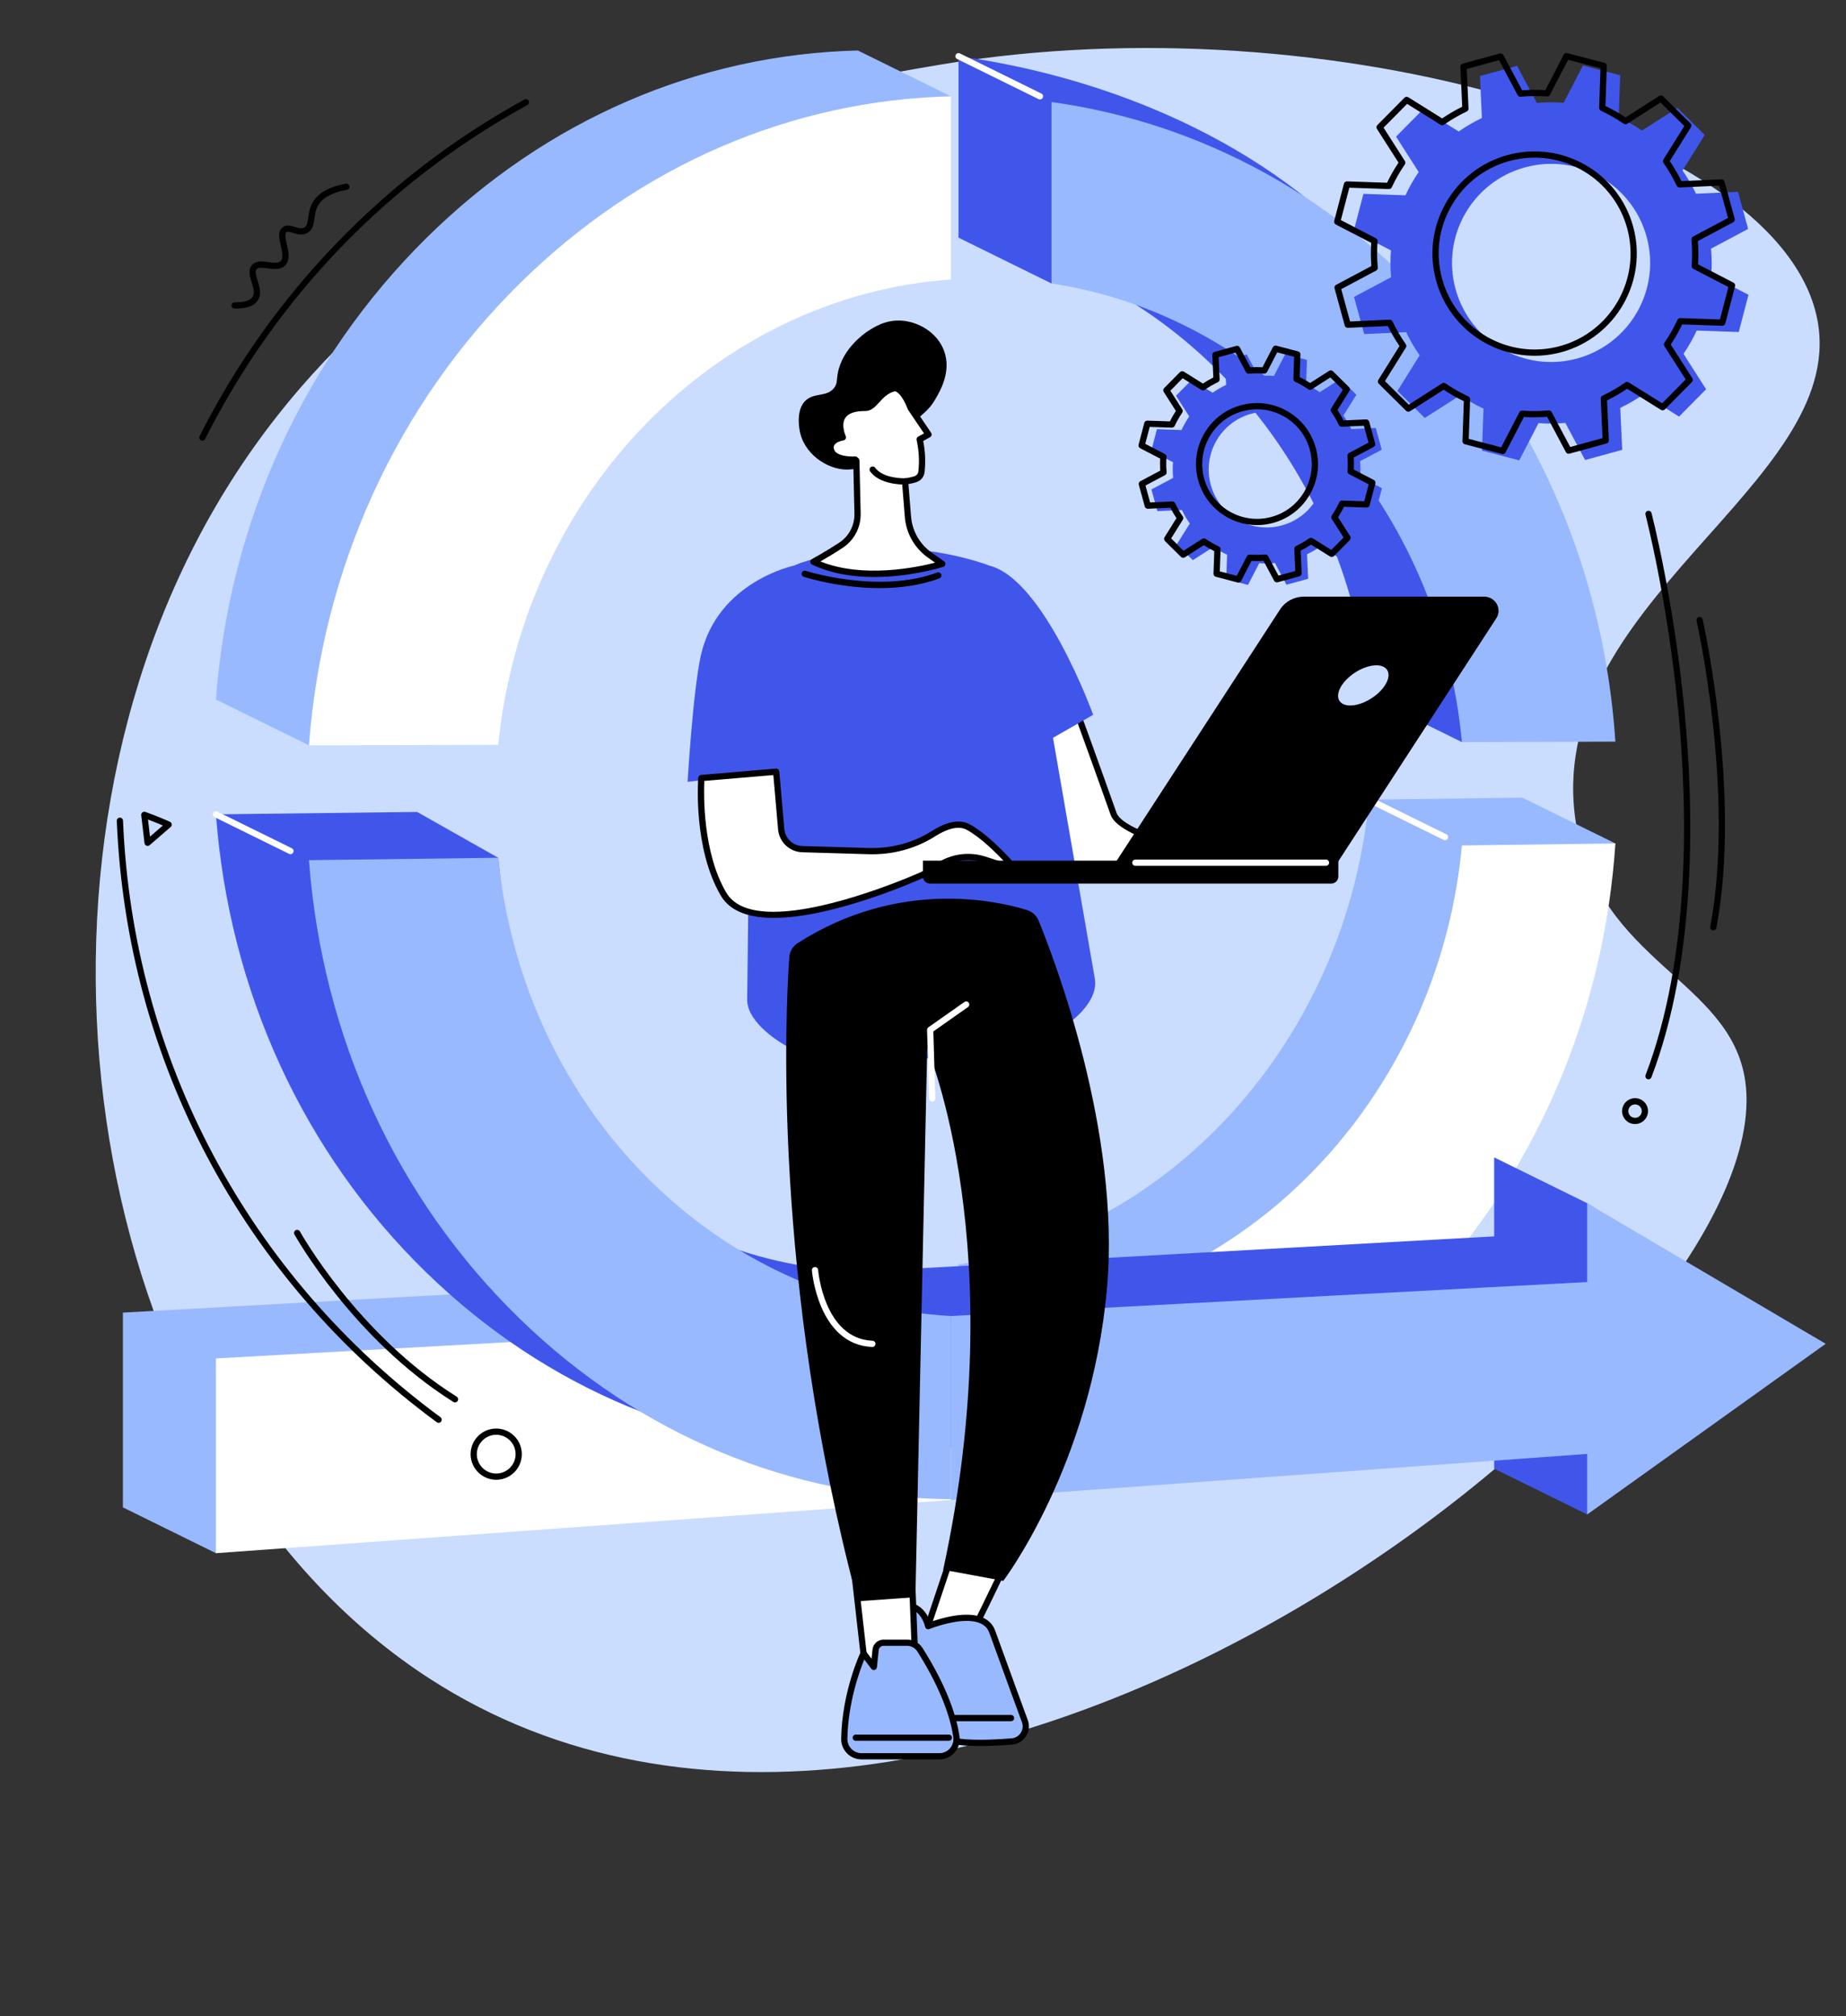 <?xml version="1.0" encoding="UTF-8" standalone="no"?><svg xmlns="http://www.w3.org/2000/svg" xmlns:xlink="http://www.w3.org/1999/xlink" fill="#000000" height="2134" preserveAspectRatio="xMidYMid meet" version="1" viewBox="236.0 284.4 1954.0 2134.0" width="1954" zoomAndPan="magnify"><rect x="236.0" y="284.4" width="1954.0" height="2134.0" fill="#333333" stroke="none"/><g><g id="change1_1"><path d="M 1904.188 1155.848 C 1866.875 923.543 2189.996 798.109 2160.148 625.309 C 2125.703 425.906 1642.098 284.422 1233.074 352.52 C 1110.352 372.965 648.258 449.898 438.449 868.113 C 235.969 1271.727 346.363 1837.906 690.215 2060.758 C 1242.062 2418.418 2124.207 1716.129 2083.363 1428.766 C 2068.07 1321.168 1927.785 1302.777 1904.188 1155.848" fill="#caddff"/></g><g id="change2_1"><path d="M 1204.039 1819.16 L 464.547 1928.309 L 366.07 1879.809 L 366.07 1673.691 L 1204.039 1627.09 L 1204.039 1819.16" fill="#99b9ff"/></g><g id="change2_2"><path d="M 1684.957 1130.734 C 1662.082 1377.762 1483.285 1583.938 1250.574 1622.879 L 1250.574 1814.949 C 1411.262 1790.219 1556.668 1707.129 1666.164 1578.801 C 1768.07 1459.391 1945.91 1177.152 1945.91 1177.152 L 1847.434 1128.648 L 1684.957 1130.734" fill="#99b9ff"/></g><g id="change3_1"><path d="M 1302.52 1867.66 L 464.547 1928.309 L 464.547 1722.191 L 1302.52 1675.59 L 1302.52 1867.66" fill="#ffffff"/></g><g id="change3_2"><path d="M 1783.434 1179.215 C 1760.559 1426.262 1581.762 1632.43 1349.066 1671.379 L 1349.066 1863.449 C 1509.738 1838.719 1655.145 1755.629 1764.652 1627.289 C 1872.027 1501.469 1934.809 1343.891 1945.91 1177.152 L 1783.434 1179.215" fill="#ffffff"/></g><g id="change2_3"><path d="M 664.863 1024.211 C 692.074 755.613 896.859 549.266 1144.07 531.719 L 1242.547 386.352 L 1144.07 337.855 C 975.605 341.914 814.461 410.586 687.219 536.414 C 557.211 664.977 478.633 837.23 464.547 1024.766 L 563.023 1073.277 L 664.863 1024.211" fill="#99b9ff"/></g><g id="change4_1"><path d="M 1690.617 563.16 C 1581.121 436.531 1411.262 366.109 1250.582 343.887 L 1250.582 535.949 L 1349.066 584.457 L 1379.41 574.707 C 1546.898 652.012 1666.531 822.621 1684.973 1021.34 L 1783.438 1069.848 L 1847.434 1020.891 C 1836.336 854.316 1798 687.301 1690.617 563.16" fill="#4056eb"/></g><g id="change4_2"><path d="M 1144.07 1630.43 C 896.859 1616.73 790.551 1460.43 763.34 1192.262 L 677.535 1143.762 L 464.547 1146.32 C 478.633 1333.648 557.211 1504.68 687.219 1631.211 C 814.465 1755.059 975.605 1821.211 1144.07 1822.648 L 1144.07 1630.43" fill="#4056eb"/></g><g id="change4_3"><path d="M 1882.469 1770.051 L 1144.07 1823.5 L 1144.07 1630.43 L 1882.469 1589.371 L 1882.469 1770.051" fill="#4056eb"/></g><g id="change4_4"><path d="M 1817.578 1838.848 L 1817.578 1509.398 L 1916.066 1557.898 L 2070.035 1658.199 L 1916.066 1887.348 L 1817.578 1838.848" fill="#4056eb"/></g><g id="change3_3"><path d="M 763.34 1072.715 C 790.551 804.109 995.336 597.762 1242.551 580.207 L 1242.551 386.348 C 1074.082 390.406 912.941 459.078 785.695 584.898 C 655.688 713.469 577.109 885.715 563.027 1073.27 L 763.34 1072.715" fill="#ffffff"/></g><g id="change2_4"><path d="M 1349.062 584.457 C 1581.754 619.781 1760.562 823.172 1783.422 1069.852 L 1945.902 1069.387 C 1934.809 902.824 1872.02 746.215 1764.648 622.07 C 1655.145 495.445 1509.73 414.621 1349.062 392.395 L 1349.062 584.457" fill="#99b9ff"/></g><g id="change2_5"><path d="M 1242.551 1677.289 C 995.336 1663.59 790.551 1460.43 763.34 1192.262 L 563.023 1194.82 C 577.109 1382.148 655.688 1553.172 785.695 1679.711 C 912.941 1803.559 1074.078 1869.711 1242.551 1871.148 L 1242.551 1677.289" fill="#99b9ff"/></g><g id="change2_6"><path d="M 1980.938 1818.551 L 1242.547 1872 L 1242.547 1677.289 L 1980.938 1637.871 L 1980.938 1818.551" fill="#99b9ff"/></g><g id="change2_7"><path d="M 1916.051 1887.352 L 1916.051 1557.902 L 2168.504 1706.703 L 1916.051 1887.352" fill="#99b9ff"/></g><g id="change3_4"><path d="M 1336.785 389.652 C 1336.305 389.652 1335.805 389.535 1335.34 389.309 L 1249.121 346.855 C 1247.488 346.047 1246.82 344.07 1247.621 342.441 C 1248.43 340.797 1250.41 340.137 1252.039 340.93 L 1338.254 383.398 C 1339.883 384.195 1340.559 386.184 1339.766 387.812 C 1339.184 388.977 1338.016 389.652 1336.785 389.652" fill="#ffffff"/></g><g id="change3_5"><path d="M 543.445 1188.48 C 542.957 1188.48 542.461 1188.371 541.992 1188.141 L 463.094 1149.281 C 461.457 1148.469 460.785 1146.5 461.59 1144.859 C 462.395 1143.23 464.375 1142.559 466.004 1143.359 L 544.906 1182.219 C 546.539 1183.02 547.211 1185 546.406 1186.629 C 545.832 1187.801 544.664 1188.48 543.445 1188.48" fill="#ffffff"/></g><g id="change3_6"><path d="M 1765.609 1173.734 C 1765.109 1173.734 1764.609 1173.629 1764.145 1173.398 L 1683.5 1133.68 C 1681.863 1132.879 1681.191 1130.891 1682.004 1129.262 C 1682.809 1127.625 1684.781 1126.949 1686.41 1127.766 L 1767.055 1167.473 C 1768.691 1168.285 1769.363 1170.262 1768.562 1171.902 C 1767.988 1173.051 1766.812 1173.734 1765.609 1173.734" fill="#ffffff"/></g><g id="change3_7"><path d="M 1610.891 1211.809 C 1610.91 1208.512 1426.59 1179.398 1414.699 1145.711 C 1396.949 1095.449 1374.828 1035.031 1374.828 1035.031 L 1328.809 1064.09 L 1358.441 1208.699 L 1610.891 1211.809" fill="#ffffff"/></g><g id="change5_1"><path d="M 1361.141 1205.43 L 1581.699 1208.148 C 1498.262 1190.371 1419.988 1170.629 1411.59 1146.809 C 1396.602 1104.371 1378.289 1054.09 1373.141 1040 L 1332.5 1065.66 Z M 1610.891 1215.109 C 1610.871 1215.109 1610.859 1215.109 1610.852 1215.109 L 1358.398 1212 C 1356.852 1211.98 1355.52 1210.879 1355.211 1209.359 L 1325.578 1064.75 C 1325.301 1063.41 1325.891 1062.031 1327.051 1061.301 L 1373.07 1032.238 C 1373.922 1031.699 1374.949 1031.578 1375.898 1031.898 C 1376.84 1032.23 1377.59 1032.961 1377.93 1033.891 C 1378.148 1034.5 1400.262 1094.91 1417.809 1144.621 C 1426.16 1168.281 1536.41 1191.762 1583.488 1201.789 C 1614.199 1208.328 1614.199 1208.328 1614.191 1211.828 C 1614.18 1212.711 1613.828 1213.551 1613.199 1214.16 C 1612.578 1214.77 1611.75 1215.109 1610.891 1215.109" fill="inherit"/></g><g id="change4_5"><path d="M 1085.191 879.645 C 1129.152 865.305 1196.113 855.02 1276.16 880.512 C 1305.348 889.809 1326.289 915.5 1329.879 945.918 L 1395.094 1321.355 C 1398.324 1348.656 1361.84 1375.188 1336.137 1384.926 C 1309.281 1395.109 1268.703 1404.727 1211.25 1404.727 C 1149.641 1404.727 1104.859 1408.309 1079.875 1397.359 C 1059.137 1388.277 1027.922 1366.305 1026.883 1343.68 L 1031.391 957.785 C 1029.766 922.605 1051.727 890.562 1085.191 879.645" fill="#4056eb"/></g><g id="change4_6"><path d="M 1393.109 1040.961 C 1393.109 1040.961 1341.059 896.789 1282.699 882.93 L 1312.371 1087.219 L 1393.109 1040.961" fill="#4056eb"/></g><g id="change4_7"><path d="M 963.816 1111.891 C 963.816 1111.891 969.52 1015.43 977.855 978.148 C 995.391 899.738 1076.84 882.93 1076.84 882.93 L 1079.262 1098.488 L 963.816 1111.891" fill="#4056eb"/></g><g id="change5_2"><path d="M 1167.02 906.879 C 1124.531 906.879 1089.012 895.578 1086.828 894.879 C 1085.102 894.32 1084.148 892.461 1084.711 890.719 C 1085.27 888.988 1087.141 888.051 1088.871 888.602 C 1089.629 888.852 1166.391 913.219 1228.02 890.379 C 1229.73 889.75 1231.629 890.621 1232.262 892.328 C 1232.891 894.039 1232.02 895.93 1230.309 896.57 C 1209.57 904.262 1187.48 906.879 1167.02 906.879" fill="inherit"/></g><g id="change3_8"><path d="M 978.395 1107.879 C 978.395 1107.879 972.777 1181.449 1001.922 1230.84 C 1036.73 1289.82 1212.309 1210.379 1212.309 1210.379 L 1232.73 1198.82 C 1246.551 1191 1263.012 1189.32 1278.121 1194.199 L 1311.102 1204.84 C 1311.102 1204.84 1283.859 1172.172 1260.691 1159.68 C 1249.828 1153.828 1235.75 1159.371 1223.852 1166.898 C 1203.391 1179.859 1179.309 1185.941 1155.102 1185.219 L 1085.262 1183.141 C 1073.531 1182.801 1063.922 1173.719 1062.898 1162.031 L 1057.59 1101.18 L 978.395 1107.879" fill="#ffffff"/></g><g id="change5_3"><path d="M 981.527 1110.922 C 980.895 1124.73 979.652 1186.609 1004.762 1229.16 C 1013.52 1244.012 1032.102 1249.461 1054.68 1249.469 C 1115.949 1249.469 1206.711 1209.27 1210.82 1207.441 L 1231.109 1195.949 C 1245.691 1187.691 1263.191 1185.91 1279.129 1191.059 L 1300.602 1197.98 C 1290.91 1187.52 1274.02 1170.609 1259.129 1162.59 C 1249.172 1157.219 1235.41 1163.48 1225.621 1169.691 C 1204.969 1182.762 1180.559 1189.309 1155.012 1188.52 L 1085.16 1186.441 C 1071.762 1186.039 1060.781 1175.672 1059.609 1162.32 L 1054.59 1104.738 Z M 1055.148 1255.898 C 1030.148 1255.898 1009.219 1249.691 999.078 1232.512 C 969.746 1182.801 974.871 1110.68 975.105 1107.629 C 975.23 1106.02 976.504 1104.73 978.117 1104.59 L 1057.309 1097.891 C 1059.141 1097.75 1060.719 1099.078 1060.871 1100.891 L 1066.18 1161.75 C 1067.059 1171.77 1075.301 1179.551 1085.352 1179.852 L 1155.199 1181.922 C 1179.441 1182.602 1202.559 1176.488 1222.09 1164.109 C 1238.5 1153.73 1252.012 1151.262 1262.262 1156.781 C 1285.719 1169.43 1312.512 1201.371 1313.641 1202.73 C 1314.578 1203.852 1314.66 1205.469 1313.84 1206.691 C 1313.012 1207.898 1311.488 1208.43 1310.09 1207.98 L 1277.109 1197.328 C 1262.922 1192.75 1247.34 1194.34 1234.359 1201.691 L 1213.941 1213.25 C 1213.852 1213.301 1213.762 1213.34 1213.672 1213.379 C 1208.449 1215.75 1118.691 1255.898 1055.148 1255.898" fill="inherit"/></g><g id="change3_9"><path d="M 1247.852 1916.961 L 1209.781 2030.539 C 1209.781 2030.539 1251.25 2027 1255.211 2027.77 C 1259.172 2028.551 1307.672 1924.191 1307.672 1924.191 L 1247.852 1916.961" fill="#ffffff"/></g><g id="change5_4"><path d="M 1255.762 2024.52 C 1255.789 2024.531 1255.809 2024.531 1255.84 2024.531 C 1255.809 2024.531 1255.789 2024.52 1255.762 2024.52 Z M 1255.84 2024.531 Z M 1250.121 1920.559 L 1214.5 2026.828 C 1226.129 2025.871 1247.352 2024.25 1254.129 2024.398 C 1259.961 2016.879 1285.93 1963.012 1302.762 1926.922 Z M 1209.781 2033.828 C 1208.781 2033.828 1207.82 2033.371 1207.191 2032.57 C 1206.5 2031.699 1206.301 2030.539 1206.66 2029.488 L 1244.719 1915.91 C 1245.219 1914.43 1246.68 1913.512 1248.238 1913.691 L 1308.07 1920.922 C 1309.121 1921.051 1310.039 1921.672 1310.551 1922.59 C 1311.07 1923.512 1311.109 1924.621 1310.66 1925.578 C 1310.539 1925.84 1298.379 1951.988 1285.891 1977.711 C 1259.551 2031.98 1257.871 2031.672 1254.578 2031.012 C 1251.73 2030.59 1226.828 2032.391 1210.059 2033.82 C 1209.969 2033.828 1209.871 2033.828 1209.781 2033.828" fill="inherit"/></g><g id="change2_8"><path d="M 1218.5 2005.57 C 1218.5 2005.57 1275.75 1982.109 1286.328 2011.559 C 1299.801 2049.02 1320.852 2106.18 1320.852 2106.18 C 1324.422 2116.129 1317.559 2126.738 1307.031 2127.59 C 1286.109 2129.27 1254.898 2130.629 1240.359 2125.531 C 1217.41 2117.48 1179.34 2044.84 1179.34 2044.84 L 1191.07 1983.039 C 1191.07 1983.039 1211.828 1980.109 1218.5 2005.57" fill="#99b9ff"/></g><g id="change5_5"><path d="M 1182.789 2044.328 C 1193.699 2064.93 1223.93 2116.27 1241.461 2122.422 C 1252.121 2126.16 1275.32 2126.828 1306.762 2124.301 C 1310.762 2123.98 1314.289 2121.859 1316.461 2118.5 C 1318.629 2115.141 1319.102 2111.059 1317.75 2107.301 C 1317.539 2106.75 1296.551 2049.719 1283.23 2012.68 C 1281.539 2007.969 1278.43 2004.672 1273.73 2002.578 C 1255.129 1994.301 1220.102 2008.48 1219.75 2008.621 C 1218.871 2008.988 1217.879 2008.949 1217.031 2008.52 C 1216.18 2008.102 1215.551 2007.328 1215.309 2006.41 C 1210.66 1988.641 1198.852 1986.352 1193.828 1986.211 Z M 1273.309 2132.41 C 1259.828 2132.41 1247.27 2131.449 1239.27 2128.641 C 1215.371 2120.262 1177.988 2049.391 1176.422 2046.371 C 1176.07 2045.711 1175.961 2044.961 1176.102 2044.23 L 1187.828 1982.422 C 1188.102 1981.039 1189.211 1979.969 1190.609 1979.781 C 1190.828 1979.738 1212.352 1977.02 1220.629 2001.23 C 1230.398 1997.68 1258.75 1988.691 1276.41 1996.551 C 1282.762 1999.371 1287.141 2004.039 1289.441 2010.441 C 1302.738 2047.461 1323.73 2104.469 1323.949 2105.039 C 1326 2110.781 1325.289 2116.98 1322.012 2122.078 C 1318.711 2127.18 1313.352 2130.391 1307.289 2130.871 C 1296.801 2131.719 1284.73 2132.41 1273.309 2132.41" fill="inherit"/></g><g id="change5_6"><path d="M 1306.191 2106.141 L 1247.391 2106.141 C 1245.57 2106.141 1244.09 2104.672 1244.09 2102.84 C 1244.09 2101.02 1245.57 2099.551 1247.391 2099.551 L 1306.191 2099.551 C 1308.012 2099.551 1309.488 2101.02 1309.488 2102.84 C 1309.488 2104.672 1308.012 2106.141 1306.191 2106.141" fill="inherit"/></g><g id="change3_10"><path d="M 1139.91 1944.871 L 1152.852 2059.109 L 1204.879 2044.84 L 1200.871 1941.898 L 1139.91 1944.871" fill="#ffffff"/></g><g id="change5_7"><path d="M 1143.578 1947.988 L 1155.691 2054.91 L 1201.48 2042.352 L 1197.711 1945.359 Z M 1152.852 2062.41 C 1152.191 2062.41 1151.551 2062.219 1151 2061.852 C 1150.199 2061.301 1149.68 2060.441 1149.57 2059.488 L 1136.641 1945.238 C 1136.531 1944.328 1136.809 1943.422 1137.398 1942.73 C 1137.988 1942.039 1138.84 1941.609 1139.75 1941.57 L 1200.711 1938.609 C 1201.578 1938.57 1202.449 1938.879 1203.102 1939.469 C 1203.75 1940.07 1204.129 1940.898 1204.172 1941.781 L 1208.172 2044.711 C 1208.23 2046.25 1207.23 2047.621 1205.75 2048.02 L 1153.719 2062.289 C 1153.43 2062.371 1153.141 2062.41 1152.852 2062.41" fill="inherit"/></g><g id="change2_9"><path d="M 1147.941 2143.281 L 1230.262 2143.281 C 1241.398 2143.281 1249.961 2133.41 1248.328 2122.391 C 1245.578 2103.801 1236.629 2072.961 1209.781 2030.539 C 1206.852 2025.91 1201.73 2023.09 1196.262 2023.09 L 1171.219 2023.09 C 1166.898 2023.09 1163.281 2026.352 1162.828 2030.641 L 1160.941 2048.711 L 1150.039 2034.309 C 1150.039 2034.309 1130.578 2075.301 1129.672 2124.699 C 1129.488 2134.91 1137.73 2143.281 1147.941 2143.281" fill="#99b9ff"/></g><g id="change5_8"><path d="M 1150.828 2040.82 C 1145.77 2053.18 1133.672 2086.609 1132.969 2124.762 C 1132.898 2128.801 1134.422 2132.609 1137.25 2135.5 C 1140.102 2138.398 1143.891 2139.988 1147.941 2139.988 L 1230.262 2139.988 C 1234.621 2139.988 1238.762 2138.102 1241.602 2134.801 C 1244.441 2131.512 1245.699 2127.172 1245.07 2122.871 C 1242.391 2104.77 1233.609 2074.359 1207 2032.301 C 1204.691 2028.648 1200.57 2026.391 1196.25 2026.391 L 1171.219 2026.391 C 1168.578 2026.391 1166.379 2028.359 1166.109 2030.988 L 1164.219 2049.051 C 1164.078 2050.398 1163.129 2051.52 1161.82 2051.891 C 1160.52 2052.25 1159.129 2051.781 1158.309 2050.699 Z M 1230.262 2146.578 L 1147.941 2146.578 C 1142.102 2146.578 1136.641 2144.289 1132.551 2140.121 C 1128.461 2135.961 1126.27 2130.461 1126.379 2124.641 C 1127.289 2075.09 1146.25 2034.602 1147.059 2032.898 C 1147.551 2031.859 1148.559 2031.148 1149.699 2031.031 C 1150.84 2030.922 1151.969 2031.398 1152.672 2032.32 L 1158.531 2040.059 L 1159.551 2030.301 C 1160.18 2024.309 1165.191 2019.789 1171.219 2019.789 L 1196.25 2019.789 C 1202.91 2019.789 1209.012 2023.148 1212.57 2028.77 C 1239.801 2071.809 1248.82 2103.172 1251.59 2121.91 C 1252.512 2128.102 1250.691 2134.371 1246.602 2139.109 C 1242.5 2143.859 1236.539 2146.578 1230.262 2146.578" fill="inherit"/></g><g id="change5_9"><path d="M 1240.359 2126.91 L 1141.809 2126.91 C 1139.988 2126.91 1138.52 2125.43 1138.52 2123.609 C 1138.52 2121.789 1139.988 2120.309 1141.809 2120.309 L 1240.359 2120.309 C 1242.191 2120.309 1243.66 2121.789 1243.66 2123.609 C 1243.66 2125.43 1242.191 2126.91 1240.359 2126.91" fill="inherit"/></g><g id="change5_10"><path d="M 1335.32 1258.738 C 1333.16 1253.469 1328.801 1249.43 1323.371 1247.73 C 1293.262 1238.289 1188.309 1213.398 1080.27 1282.691 C 1075.172 1285.961 1071.91 1291.441 1071.48 1297.48 C 1067.57 1352.379 1053.012 1639.398 1143.801 1979.23 L 1204.961 1974.871 L 1217.43 1393.828 C 1217.43 1393.828 1308.031 1606.84 1234.359 1945.852 L 1297.98 1957.59 C 1297.98 1957.59 1391.07 1835.18 1407.738 1648.129 C 1422.488 1482.672 1351.82 1298.93 1335.32 1258.738" fill="inherit"/></g><g id="change3_11"><path d="M 1159.391 1710.07 C 1159.34 1710.07 1159.289 1710.07 1159.238 1710.07 C 1101.941 1707.59 1095.461 1629.75 1095.398 1628.969 C 1095.27 1627.148 1096.629 1625.57 1098.449 1625.441 C 1100.27 1625.281 1101.84 1626.66 1101.98 1628.48 C 1102.039 1629.199 1108.078 1701.262 1159.531 1703.48 C 1161.352 1703.559 1162.762 1705.102 1162.68 1706.91 C 1162.602 1708.691 1161.141 1710.07 1159.391 1710.07" fill="#ffffff"/></g><g id="change3_12"><path d="M 1222.75 1450.398 C 1220.98 1450.398 1219.512 1448.98 1219.461 1447.199 L 1217.301 1374.512 C 1217.27 1373.41 1217.801 1372.352 1218.699 1371.719 L 1256.828 1344.91 C 1258.32 1343.859 1260.379 1344.219 1261.422 1345.711 C 1262.469 1347.199 1262.109 1349.262 1260.621 1350.301 L 1223.949 1376.09 L 1226.051 1447 C 1226.109 1448.82 1224.672 1450.34 1222.852 1450.391 C 1222.82 1450.398 1222.789 1450.398 1222.75 1450.398" fill="#ffffff"/></g><g id="change5_11"><path d="M 1190.312 741.797 C 1213.566 721.793 1218.875 719.062 1225.645 707.602 C 1231.16 698.262 1243.496 677.383 1235.145 655.32 C 1227.938 636.238 1208.023 624.719 1189.703 623.73 C 1173.246 622.844 1161.223 630.629 1154.879 634.738 C 1152.102 636.535 1127.633 652.867 1122.789 679.539 C 1121.48 686.781 1122.461 690.109 1119.16 694.648 C 1111.723 704.863 1098.273 699.645 1088.953 708.121 C 1077.242 718.785 1082.672 741.461 1083.121 743.223 C 1089.23 767.418 1115.383 783.461 1136.68 781.215 C 1148.98 779.926 1147.66 778.473 1190.312 741.797" fill="inherit"/></g><g id="change3_13"><path d="M 1126.223 861.457 C 1137.453 854.012 1144.012 841.273 1143.711 827.793 L 1142.426 771.855 C 1142.051 771.512 1141.672 771.156 1141.297 770.805 C 1141.297 770.805 1118.887 772.297 1115.633 760.891 C 1112.363 749.469 1128.215 747.285 1128.215 747.285 C 1128.215 747.285 1113.238 715.793 1151.953 716.16 C 1162.355 716.258 1166.066 699.035 1183.125 695.168 C 1183.125 695.168 1191.555 694.449 1200.105 716.57 L 1218.836 744.285 L 1209.477 749.414 C 1211.781 759.957 1212.777 771.578 1211.348 783.895 C 1210.949 787.453 1208.5 790.43 1205.102 791.527 C 1202.297 792.438 1198.5 793.398 1194.035 793.922 L 1197.047 831.359 C 1198.375 847.754 1206.961 862.676 1220.418 872.113 C 1233.426 881.242 1233.426 881.242 1233.426 881.242 C 1233.426 881.242 1154.223 906.285 1097.051 879.004 C 1097.051 879.004 1112.387 870.629 1126.223 861.457" fill="#ffffff"/></g><g id="change5_12"><path d="M 1104.426 878.641 C 1149.551 896.855 1206.652 884.863 1225.82 879.93 L 1218.52 874.812 C 1204.199 864.75 1195.168 849.008 1193.77 831.625 L 1190.754 794.184 C 1190.609 792.422 1191.895 790.844 1193.66 790.645 C 1197.242 790.223 1200.758 789.469 1204.098 788.383 C 1206.25 787.684 1207.828 785.773 1208.082 783.512 C 1209.336 772.641 1208.727 761.402 1206.25 750.121 C 1205.941 748.688 1206.617 747.223 1207.895 746.516 L 1214.07 743.129 L 1197.375 718.414 C 1197.23 718.203 1197.121 717.992 1197.031 717.758 C 1190.52 700.887 1184.531 698.754 1183.375 698.488 C 1175.609 700.406 1171.051 705.422 1166.656 710.27 C 1162.344 715.031 1158.215 719.434 1151.926 719.457 C 1141.043 719.355 1133.875 721.832 1130.668 726.832 C 1125.91 734.289 1131.137 745.75 1131.18 745.871 C 1131.633 746.812 1131.613 747.922 1131.113 748.855 C 1130.613 749.777 1129.703 750.406 1128.66 750.551 C 1126.719 750.828 1121.238 752.227 1119.242 755.312 C 1118.398 756.609 1118.266 758.098 1118.797 759.973 C 1120.863 767.203 1135.949 767.871 1141.086 767.504 C 1141.996 767.449 1142.895 767.77 1143.559 768.402 L 1144.668 769.434 C 1145.324 770.043 1145.711 770.887 1145.734 771.773 L 1147.012 827.719 C 1147.344 842.477 1140.254 856.121 1128.039 864.207 C 1119.441 869.898 1110.199 875.336 1104.426 878.641 Z M 1161.5 895.125 C 1139.887 895.125 1116.457 891.91 1095.637 881.98 C 1094.516 881.449 1093.793 880.328 1093.754 879.098 C 1093.723 877.852 1094.383 876.699 1095.473 876.113 C 1095.625 876.023 1110.844 867.68 1124.402 858.707 C 1134.719 851.871 1140.707 840.344 1140.41 827.863 L 1139.188 774.172 C 1132.656 774.281 1115.77 773.359 1112.453 761.789 C 1111.398 758.086 1111.832 754.602 1113.73 751.707 C 1116.18 747.91 1120.562 745.926 1123.789 744.926 C 1122.184 739.879 1120.375 730.707 1125.109 723.285 C 1129.613 716.238 1138.656 712.789 1151.98 712.867 C 1155.152 712.887 1157.805 710.215 1161.777 705.844 C 1166.469 700.664 1172.305 694.23 1182.398 691.953 C 1182.543 691.91 1182.699 691.887 1182.844 691.879 C 1184.664 691.711 1194.102 692.121 1203.047 715.031 L 1221.559 742.43 C 1222.082 743.207 1222.258 744.152 1222.039 745.062 C 1221.828 745.961 1221.238 746.727 1220.418 747.168 L 1213.207 751.129 C 1215.391 762.312 1215.879 773.449 1214.637 784.277 C 1214.082 789.094 1210.742 793.164 1206.129 794.66 C 1203.367 795.559 1200.492 796.258 1197.574 796.746 L 1200.348 831.094 C 1201.582 846.512 1209.59 860.48 1222.316 869.41 L 1235.328 878.543 C 1236.348 879.262 1236.871 880.492 1236.68 881.734 C 1236.492 882.98 1235.617 884 1234.43 884.387 C 1232.32 885.043 1199.773 895.125 1161.5 895.125" fill="inherit"/></g><g id="change3_14"><path d="M 1194.031 793.918 C 1194.031 793.918 1169.473 794.785 1159.723 781.426 L 1194.031 793.918" fill="#ffffff"/></g><g id="change5_13"><path d="M 1193.02 797.242 C 1187.82 797.242 1166.582 796.418 1157.062 783.379 C 1155.973 781.91 1156.301 779.84 1157.77 778.77 C 1159.25 777.691 1161.309 778.02 1162.379 779.488 C 1170.977 791.262 1193.684 790.625 1193.918 790.637 C 1195.766 790.531 1197.266 792 1197.332 793.816 C 1197.383 795.633 1195.969 797.156 1194.152 797.23 C 1194.023 797.23 1193.645 797.242 1193.02 797.242" fill="inherit"/></g><g id="change5_14"><path d="M 1651.805 1197.242 L 1416.828 1197.242 L 1591.023 929.348 C 1596.457 920.965 1605.945 915.891 1616.141 915.891 L 1806.828 915.891 C 1818.941 915.891 1826.301 928.855 1819.836 938.805 L 1651.805 1197.242" fill="inherit"/></g><g id="change1_2"><path d="M 1701.926 1009.84 C 1694.289 1021.578 1677.867 1031.102 1665.25 1031.102 C 1652.633 1031.102 1648.582 1021.578 1656.219 1009.84 C 1663.863 998.094 1680.266 988.582 1692.895 988.582 C 1705.512 988.582 1709.559 998.094 1701.926 1009.84" fill="#caddff"/></g><g id="change5_15"><path d="M 1645.094 1219.605 L 1220.441 1219.605 C 1216.266 1219.605 1212.887 1216.219 1212.887 1212.043 L 1212.887 1195.324 L 1652.656 1195.324 L 1652.656 1212.043 C 1652.656 1216.219 1649.27 1219.605 1645.094 1219.605" fill="inherit"/></g><g id="change3_15"><path d="M 1639.59 1200.785 L 1437.789 1200.785 C 1435.965 1200.785 1434.492 1199.305 1434.492 1197.48 C 1434.492 1195.668 1435.965 1194.184 1437.789 1194.184 L 1639.59 1194.184 C 1641.406 1194.184 1642.879 1195.668 1642.879 1197.48 C 1642.879 1199.305 1641.406 1200.785 1639.59 1200.785" fill="#ffffff"/></g><g id="change4_8"><path d="M 1592.871 840.488 C 1560.246 849.422 1526.539 830.211 1517.605 797.578 C 1508.66 764.941 1527.883 731.23 1560.52 722.297 C 1593.156 713.367 1626.852 732.574 1635.797 765.211 C 1644.719 797.848 1625.508 831.547 1592.871 840.488 Z M 1698.594 760.355 L 1692.305 737.398 L 1666.332 738.582 C 1663.938 733.523 1661.148 728.734 1657.996 724.254 L 1671.742 702.219 L 1654.824 685.484 L 1632.918 699.5 C 1628.355 696.371 1623.543 693.625 1618.527 691.301 L 1619.422 665.305 L 1596.406 659.273 L 1584.449 682.32 C 1578.992 681.895 1573.449 681.938 1567.871 682.445 L 1555.664 659.5 L 1532.703 665.777 L 1533.879 691.75 C 1528.832 694.156 1524.043 696.945 1519.547 700.098 L 1497.539 686.344 L 1480.789 703.27 L 1494.805 725.168 C 1491.676 729.73 1488.934 734.539 1486.605 739.555 L 1460.609 738.66 L 1454.582 761.688 L 1477.629 773.637 C 1477.199 779.09 1477.246 784.637 1477.754 790.215 L 1454.805 802.434 L 1461.098 825.379 L 1487.047 824.203 C 1489.465 829.266 1492.254 834.051 1495.402 838.535 L 1481.648 860.555 L 1498.578 877.293 L 1520.484 863.289 C 1525.047 866.418 1529.859 869.16 1534.859 871.488 L 1533.969 897.473 L 1556.996 903.504 L 1568.941 880.453 C 1574.41 880.883 1579.941 880.84 1585.52 880.34 L 1597.727 903.289 L 1620.699 897 L 1619.512 871.035 C 1624.559 868.621 1629.348 865.84 1633.844 862.691 L 1655.863 876.434 L 1672.598 859.516 L 1658.598 837.609 C 1661.723 833.047 1664.469 828.238 1666.793 823.223 L 1692.781 824.113 L 1698.809 801.102 L 1675.762 789.152 C 1676.191 783.688 1676.156 778.141 1675.648 772.562 L 1698.594 760.355" fill="#4056eb"/></g><g id="change5_16"><path d="M 1566.602 717.605 C 1561.461 717.605 1556.297 718.297 1551.199 719.684 C 1520.371 728.129 1502.168 760.078 1510.602 790.906 C 1519.043 821.746 1550.996 839.961 1581.824 831.516 C 1596.762 827.418 1609.211 817.762 1616.871 804.312 C 1624.547 790.859 1626.508 775.23 1622.422 760.293 C 1618.348 745.355 1608.688 732.906 1595.227 725.246 C 1586.363 720.184 1576.547 717.605 1566.602 717.605 Z M 1566.535 840.176 C 1538.172 840.176 1512.086 821.301 1504.242 792.652 C 1494.848 758.32 1515.129 722.727 1549.465 713.328 C 1566.102 708.773 1583.516 710.965 1598.496 719.512 C 1613.48 728.047 1624.238 741.918 1628.789 758.547 C 1633.344 775.188 1631.152 792.598 1622.605 807.578 C 1614.07 822.562 1600.199 833.32 1583.559 837.875 C 1577.883 839.43 1572.164 840.176 1566.535 840.176 Z M 1527.172 889.164 L 1545.094 893.852 L 1555.832 873.148 C 1556.445 871.969 1557.68 871.277 1559.008 871.379 C 1564.254 871.789 1569.656 871.754 1575.047 871.266 C 1576.363 871.141 1577.625 871.82 1578.258 873.004 L 1589.223 893.613 L 1607.09 888.723 L 1606.035 865.387 C 1605.977 864.07 1606.715 862.832 1607.918 862.266 C 1612.809 859.938 1617.465 857.227 1621.766 854.195 C 1622.844 853.434 1624.285 853.402 1625.41 854.094 L 1645.191 866.453 L 1658.223 853.277 L 1645.633 833.594 C 1644.918 832.48 1644.941 831.051 1645.691 829.949 C 1648.699 825.559 1651.379 820.883 1653.625 816.035 C 1654.18 814.844 1655.395 814.082 1656.723 814.141 L 1680.07 814.945 L 1684.77 797.023 L 1664.066 786.285 C 1662.887 785.672 1662.195 784.426 1662.297 783.098 C 1662.707 777.863 1662.66 772.473 1662.172 767.07 C 1662.07 765.754 1662.738 764.48 1663.922 763.859 L 1684.531 752.895 L 1679.641 735.016 L 1656.305 736.082 C 1654.977 736.141 1653.75 735.402 1653.172 734.199 C 1650.855 729.32 1648.133 724.652 1645.113 720.352 C 1644.352 719.273 1644.316 717.832 1645.012 716.707 L 1657.359 696.926 L 1644.191 683.895 L 1624.512 696.484 C 1623.398 697.199 1621.969 697.176 1620.879 696.426 C 1616.465 693.406 1611.789 690.738 1606.953 688.492 C 1605.75 687.938 1605 686.711 1605.059 685.395 L 1605.852 662.035 L 1587.93 657.348 L 1577.203 678.051 C 1576.59 679.23 1575.332 679.922 1574.016 679.82 C 1568.77 679.41 1563.379 679.445 1557.988 679.934 C 1556.66 680.059 1555.398 679.379 1554.785 678.207 L 1543.801 657.586 L 1525.934 662.477 L 1526.988 685.812 C 1527.059 687.141 1526.32 688.367 1525.129 688.934 C 1520.238 691.262 1515.57 693.984 1511.27 697.004 C 1510.18 697.766 1508.75 697.801 1507.625 697.105 L 1487.844 684.746 L 1474.812 697.926 L 1487.398 717.605 C 1488.113 718.719 1488.094 720.16 1487.344 721.25 C 1484.324 725.641 1481.656 730.316 1479.41 735.164 C 1478.852 736.355 1477.605 737.094 1476.312 737.059 L 1452.953 736.266 L 1448.254 754.176 L 1468.969 764.914 C 1470.148 765.527 1470.84 766.773 1470.738 768.102 C 1470.328 773.336 1470.363 778.738 1470.852 784.129 C 1470.977 785.445 1470.297 786.719 1469.113 787.344 L 1448.504 798.305 L 1453.395 816.184 L 1476.719 815.117 C 1478.059 815.059 1479.285 815.797 1479.852 817 C 1482.191 821.891 1484.902 826.559 1487.91 830.848 C 1488.684 831.926 1488.727 833.367 1488.012 834.492 L 1475.664 854.273 L 1488.832 867.305 L 1508.523 854.719 C 1509.637 854.004 1511.078 854.023 1512.168 854.773 C 1516.57 857.793 1521.234 860.461 1526.07 862.707 C 1527.273 863.266 1528.023 864.488 1527.988 865.805 Z M 1546.82 901.016 C 1546.535 901.016 1546.25 900.98 1545.98 900.902 L 1522.961 894.875 C 1521.461 894.477 1520.441 893.117 1520.496 891.57 L 1521.316 867.734 C 1517.5 865.875 1513.801 863.762 1510.258 861.438 L 1490.168 874.285 C 1488.875 875.113 1487.172 874.934 1486.07 873.844 L 1469.16 857.113 C 1468.059 856.023 1467.867 854.332 1468.672 853.027 L 1481.281 832.832 C 1478.945 829.34 1476.801 825.648 1474.871 821.801 L 1451.055 822.891 C 1449.488 822.938 1448.141 821.949 1447.73 820.461 L 1441.441 797.512 C 1441.035 796.023 1441.715 794.445 1443.078 793.73 L 1464.121 782.531 C 1463.812 778.25 1463.781 773.973 1464.02 769.773 L 1442.883 758.828 C 1441.512 758.113 1440.82 756.547 1441.203 755.062 L 1447.242 732.043 C 1447.641 730.547 1448.992 729.512 1450.547 729.582 L 1474.371 730.398 C 1476.242 726.594 1478.355 722.883 1480.68 719.344 L 1467.832 699.254 C 1467.004 697.957 1467.184 696.254 1468.273 695.156 L 1485.004 678.242 C 1486.094 677.141 1487.785 676.938 1489.09 677.754 L 1509.285 690.363 C 1512.789 688.027 1516.48 685.883 1520.316 683.953 L 1519.238 660.141 C 1519.156 658.605 1520.168 657.223 1521.656 656.812 L 1544.605 650.523 C 1546.094 650.117 1547.672 650.797 1548.398 652.16 L 1559.59 673.191 C 1563.867 672.898 1568.145 672.863 1572.336 673.102 L 1583.297 651.969 C 1584.004 650.594 1585.57 649.902 1587.055 650.297 L 1610.086 656.324 C 1611.574 656.723 1612.594 658.098 1612.547 659.629 L 1611.719 683.465 C 1615.523 685.324 1619.223 687.438 1622.773 689.762 L 1642.863 676.914 C 1644.172 676.086 1645.863 676.27 1646.953 677.359 L 1663.875 694.086 C 1664.977 695.176 1665.18 696.867 1664.352 698.184 L 1651.754 718.379 C 1654.09 721.863 1656.246 725.562 1658.164 729.398 L 1681.977 728.309 C 1683.555 728.285 1684.895 729.25 1685.305 730.738 L 1691.594 753.688 C 1691.988 755.176 1691.32 756.754 1689.957 757.48 L 1668.926 768.672 C 1669.219 772.949 1669.254 777.23 1669.016 781.418 L 1690.152 792.383 C 1691.523 793.086 1692.215 794.652 1691.82 796.137 L 1685.781 819.168 C 1685.395 820.656 1684.078 821.723 1682.488 821.621 L 1658.652 820.801 C 1656.781 824.605 1654.668 828.316 1652.355 831.859 L 1665.191 851.949 C 1666.031 853.242 1665.848 854.945 1664.762 856.047 L 1648.031 872.957 C 1646.941 874.059 1645.25 874.262 1643.934 873.445 L 1623.738 860.836 C 1620.254 863.172 1616.555 865.328 1612.73 867.246 L 1613.809 891.062 C 1613.875 892.605 1612.867 893.977 1611.379 894.387 L 1588.43 900.676 C 1586.941 901.082 1585.363 900.402 1584.648 899.039 L 1573.445 878.008 C 1569.168 878.305 1564.898 878.336 1560.699 878.098 L 1549.734 899.234 C 1549.168 900.344 1548.023 901.016 1546.82 901.016" fill="inherit"/></g><g id="change4_9"><path d="M 1905.52 663.82 C 1849.676 679.105 1792.004 646.227 1776.715 590.387 C 1761.418 534.531 1794.293 476.871 1850.152 461.57 C 1905.992 446.281 1963.652 479.16 1978.953 535.004 C 1994.254 590.859 1961.363 648.52 1905.52 663.82 Z M 2086.41 526.695 L 2075.652 487.418 L 2031.227 489.434 C 2027.105 480.781 2022.34 472.578 2016.941 464.914 L 2040.469 427.23 L 2011.516 398.59 L 1974.043 422.555 C 1966.234 417.211 1958.004 412.508 1949.418 408.52 L 1950.945 364.055 L 1911.562 353.73 L 1891.102 393.18 C 1881.754 392.441 1872.273 392.508 1862.738 393.375 L 1841.844 354.113 L 1802.551 364.871 L 1804.566 409.309 C 1795.914 413.418 1787.711 418.195 1780.047 423.582 L 1742.363 400.051 L 1713.723 429.008 L 1737.703 466.496 C 1732.344 474.305 1727.641 482.531 1723.652 491.117 L 1679.199 489.578 L 1668.863 528.973 L 1708.312 549.422 C 1707.574 558.77 1707.652 568.25 1708.512 577.797 L 1669.246 598.695 L 1680.004 637.973 L 1724.441 635.957 C 1728.551 644.609 1733.332 652.812 1738.715 660.477 L 1715.199 698.16 L 1744.141 726.801 L 1781.641 702.836 C 1789.438 708.18 1797.664 712.883 1806.25 716.871 L 1804.711 761.336 L 1844.121 771.66 L 1864.555 732.211 C 1873.906 732.949 1883.398 732.871 1892.93 732.012 L 1913.84 771.277 L 1953.117 760.52 L 1951.09 716.082 C 1959.742 711.973 1967.945 707.191 1975.621 701.809 L 2013.293 725.336 L 2041.934 696.383 L 2017.969 658.895 C 2023.328 651.086 2028.016 642.859 2032.004 634.273 L 2076.469 635.812 L 2086.793 596.418 L 2047.355 575.969 C 2048.082 566.617 2048.016 557.137 2047.145 547.594 L 2086.41 526.695" fill="#4056eb"/></g><g id="change5_17"><path d="M 1860.379 451.23 C 1851.527 451.23 1842.531 452.395 1833.59 454.848 C 1807.434 462.016 1785.637 478.938 1772.199 502.496 C 1758.766 526.055 1755.32 553.441 1762.477 579.598 C 1777.262 633.605 1833.23 665.496 1887.238 650.723 L 1888.098 653.902 L 1887.238 650.723 C 1941.23 635.938 1973.137 579.969 1958.352 525.973 C 1946.016 480.91 1905.008 451.23 1860.379 451.23 Z M 1860.445 660.938 C 1812.918 660.938 1769.258 629.336 1756.117 581.348 C 1748.484 553.48 1752.168 524.316 1766.465 499.223 C 1780.773 474.141 1803.988 456.105 1831.852 448.488 C 1889.359 432.719 1948.969 466.719 1964.711 524.223 C 1980.465 581.742 1946.48 641.344 1888.973 657.082 C 1879.461 659.695 1869.879 660.938 1860.445 660.938 Z M 1790.684 748.906 L 1824.988 757.891 L 1844.215 720.789 C 1844.824 719.609 1846.07 718.91 1847.41 719.016 C 1856.484 719.73 1865.84 719.664 1875.219 718.816 C 1876.547 718.711 1877.805 719.387 1878.426 720.551 L 1898.09 757.492 L 1932.289 748.125 L 1930.379 706.32 C 1930.328 704.996 1931.07 703.762 1932.25 703.195 C 1940.742 699.152 1948.84 694.449 1956.297 689.203 C 1957.383 688.434 1958.816 688.395 1959.941 689.094 L 1995.398 711.223 L 2020.32 686.023 L 1997.77 650.762 C 1997.055 649.648 1997.082 648.219 1997.836 647.121 C 2003.059 639.5 2007.695 631.379 2011.59 622.977 C 2012.16 621.773 2013.379 621.004 2014.691 621.07 L 2056.535 622.516 L 2065.52 588.223 L 2028.418 568.984 C 2027.238 568.375 2026.551 567.129 2026.641 565.805 C 2027.359 556.699 2027.293 547.348 2026.445 537.977 C 2026.324 536.668 2027.012 535.395 2028.18 534.773 L 2065.109 515.109 L 2055.754 480.922 L 2013.949 482.816 C 2012.637 482.871 2011.391 482.141 2010.82 480.938 C 2006.781 472.457 2002.078 464.359 1996.828 456.902 C 1996.062 455.812 1996.023 454.383 1996.723 453.258 L 2018.852 417.801 L 1993.648 392.875 L 1958.391 415.43 C 1957.277 416.145 1955.848 416.117 1954.746 415.375 C 1947.129 410.141 1938.992 405.504 1930.605 401.609 C 1929.398 401.051 1928.656 399.82 1928.699 398.496 L 1930.141 356.664 L 1895.836 347.68 L 1876.613 384.781 C 1876.004 385.961 1874.73 386.648 1873.43 386.555 C 1864.316 385.84 1854.961 385.906 1845.621 386.754 C 1844.281 386.875 1843.023 386.184 1842.398 385.02 L 1822.75 348.078 L 1788.539 357.445 L 1790.445 399.25 C 1790.5 400.574 1789.77 401.809 1788.578 402.375 C 1780.086 406.418 1771.988 411.121 1764.527 416.367 C 1763.441 417.125 1762.012 417.176 1760.887 416.477 L 1725.43 394.332 L 1700.504 419.547 L 1723.055 454.809 C 1723.773 455.922 1723.746 457.363 1722.988 458.449 C 1717.77 466.082 1713.133 474.207 1709.238 482.594 C 1708.68 483.797 1707.422 484.555 1706.121 484.5 L 1664.293 483.055 L 1655.309 517.348 L 1692.41 536.586 C 1693.59 537.195 1694.289 538.441 1694.184 539.766 C 1693.469 548.855 1693.535 558.223 1694.383 567.594 C 1694.504 568.902 1693.812 570.176 1692.648 570.797 L 1655.707 590.461 L 1665.074 624.648 L 1706.879 622.754 C 1708.164 622.688 1709.434 623.43 1710.004 624.633 C 1714.047 633.129 1718.75 641.211 1724.012 648.668 C 1724.766 649.758 1724.805 651.188 1724.102 652.312 L 1701.977 687.758 L 1727.176 712.695 L 1762.438 690.141 C 1763.547 689.426 1764.98 689.453 1766.078 690.195 C 1773.711 695.441 1781.832 700.066 1790.223 703.961 C 1791.426 704.52 1792.168 705.75 1792.129 707.074 Z M 1826.699 765.047 C 1826.422 765.047 1826.129 765.004 1825.863 764.938 L 1786.457 754.617 C 1784.973 754.219 1783.953 752.855 1784.008 751.305 L 1785.465 709.012 C 1778.109 705.473 1770.957 701.406 1764.172 696.875 L 1728.504 719.676 C 1727.215 720.5 1725.52 720.324 1724.422 719.238 L 1695.457 690.594 C 1694.371 689.508 1694.172 687.809 1694.98 686.512 L 1717.359 650.656 C 1712.801 643.992 1708.652 636.875 1705.008 629.445 L 1662.73 631.363 C 1661.18 631.457 1659.812 630.426 1659.402 628.941 L 1648.656 589.652 C 1648.246 588.168 1648.922 586.594 1650.285 585.879 L 1687.625 566.004 C 1686.988 557.746 1686.922 549.504 1687.441 541.438 L 1649.93 522 C 1648.562 521.281 1647.863 519.719 1648.258 518.234 L 1658.582 478.828 C 1658.98 477.348 1660.316 476.258 1661.895 476.379 L 1704.188 477.836 C 1707.727 470.48 1711.793 463.328 1716.34 456.531 L 1693.523 420.875 C 1692.699 419.574 1692.871 417.879 1693.961 416.781 L 1722.605 387.828 C 1723.68 386.727 1725.387 386.531 1726.699 387.352 L 1762.527 409.73 C 1769.219 405.172 1776.336 401.023 1783.754 397.367 L 1781.832 355.113 C 1781.766 353.562 1782.773 352.184 1784.258 351.773 L 1823.547 341.016 C 1825.027 340.617 1826.605 341.293 1827.32 342.645 L 1847.211 379.996 C 1855.438 379.359 1863.68 379.297 1871.762 379.824 L 1891.199 342.301 C 1891.914 340.938 1893.48 340.234 1894.977 340.633 L 1934.367 350.953 C 1935.852 351.352 1936.875 352.715 1936.82 354.266 L 1935.363 396.559 C 1942.73 400.098 1949.871 404.164 1956.668 408.695 L 1992.324 385.895 C 1993.625 385.07 1995.32 385.246 1996.418 386.332 L 2025.371 414.977 C 2026.457 416.051 2026.668 417.762 2025.848 419.059 L 2003.469 454.914 C 2008.039 461.578 2012.172 468.707 2015.816 476.125 L 2058.098 474.207 C 2059.703 474.164 2061.012 475.145 2061.426 476.629 L 2072.168 515.918 C 2072.582 517.402 2071.906 518.977 2070.539 519.691 L 2033.188 539.566 C 2033.836 547.824 2033.902 556.066 2033.375 564.133 L 2070.898 583.57 C 2072.262 584.289 2072.953 585.852 2072.566 587.336 L 2062.246 626.727 C 2061.848 628.227 2060.43 629.258 2058.934 629.191 L 2016.641 627.734 C 2013.102 635.102 2009.02 642.258 2004.488 649.039 L 2027.305 684.695 C 2028.141 685.996 2027.953 687.691 2026.867 688.789 L 1998.223 717.742 C 1997.148 718.844 1995.438 719.039 1994.141 718.219 L 1958.297 695.84 C 1951.621 700.398 1944.504 704.547 1937.059 708.203 L 1938.98 750.457 C 1939.059 752.008 1938.051 753.387 1936.57 753.797 L 1897.281 764.543 C 1895.797 764.953 1894.223 764.277 1893.504 762.91 L 1873.629 725.574 C 1865.363 726.211 1857.121 726.273 1849.078 725.746 L 1829.625 763.27 C 1829.043 764.383 1827.902 765.047 1826.699 765.047" fill="inherit"/></g><g id="change5_18"><path d="M 450.227 750.809 C 449.727 750.809 449.223 750.691 448.746 750.445 C 447.117 749.629 446.465 747.648 447.281 746.016 C 484.984 671.129 533.699 602.473 592.07 541.953 C 650.543 481.324 717.504 430.129 791.098 389.758 C 792.695 388.891 794.699 389.473 795.574 391.066 C 796.449 392.656 795.867 394.664 794.27 395.547 C 646.812 476.43 528.863 598.641 453.172 748.984 C 452.594 750.137 451.434 750.809 450.227 750.809" fill="inherit"/></g><g id="change5_19"><path d="M 700.262 1790.328 C 699.586 1790.328 698.898 1790.121 698.312 1789.691 C 493.414 1639.031 369.965 1407.051 359.625 1153.23 C 359.551 1151.41 360.965 1149.871 362.785 1149.801 C 364.578 1149.699 366.141 1151.141 366.215 1152.961 C 376.473 1404.77 498.941 1634.91 702.219 1784.379 C 703.688 1785.461 704 1787.52 702.922 1788.988 C 702.277 1789.871 701.277 1790.328 700.262 1790.328" fill="inherit"/></g><g id="change5_20"><path d="M 1980.941 1426.766 C 1980.555 1426.766 1980.168 1426.695 1979.781 1426.547 C 1978.074 1425.898 1977.215 1423.996 1977.859 1422.297 C 2025.305 1297.656 2022.762 1143.047 2012.281 1035.281 C 2000.898 918.402 1977.984 829.996 1977.75 829.121 C 1977.301 827.363 1978.359 825.555 1980.117 825.094 C 1981.887 824.633 1983.672 825.695 1984.133 827.449 C 1984.379 828.336 2007.406 917.254 2018.836 1034.645 C 2029.395 1143.109 2031.926 1298.809 1984.031 1424.637 C 1983.52 1425.957 1982.273 1426.766 1980.941 1426.766" fill="inherit"/></g><g id="change5_21"><path d="M 761.242 1802.98 C 749.93 1802.98 740.727 1812.191 740.727 1823.5 C 740.727 1834.809 749.93 1844.012 761.242 1844.012 C 772.555 1844.012 781.758 1834.809 781.758 1823.5 C 781.758 1812.191 772.555 1802.98 761.242 1802.98 Z M 761.242 1850.609 C 746.293 1850.609 734.129 1838.449 734.129 1823.5 C 734.129 1808.551 746.293 1796.391 761.242 1796.391 C 776.191 1796.391 788.355 1808.551 788.355 1823.5 C 788.355 1838.449 776.191 1850.609 761.242 1850.609" fill="inherit"/></g><g id="change5_22"><path d="M 1977.016 1462.086 L 1977.043 1462.086 Z M 1966.711 1453.336 C 1963.273 1453.336 1960.234 1455.816 1959.664 1459.297 C 1959.371 1461.164 1959.809 1463.035 1960.914 1464.566 C 1962.035 1466.117 1963.688 1467.125 1965.582 1467.438 C 1969.469 1468.066 1973.129 1465.426 1973.762 1461.566 C 1974.051 1459.695 1973.613 1457.824 1972.508 1456.297 C 1971.402 1454.746 1969.75 1453.727 1967.855 1453.426 C 1967.465 1453.367 1967.09 1453.336 1966.711 1453.336 Z M 1966.723 1474.125 C 1965.996 1474.125 1965.266 1474.066 1964.523 1473.945 C 1960.902 1473.367 1957.719 1471.406 1955.566 1468.426 C 1953.43 1465.465 1952.578 1461.848 1953.16 1458.246 C 1954.363 1450.797 1961.426 1445.695 1968.91 1446.914 C 1972.531 1447.496 1975.719 1449.457 1977.855 1452.438 C 1979.996 1455.398 1980.859 1459.016 1980.262 1462.617 C 1979.18 1469.336 1973.336 1474.125 1966.723 1474.125" fill="inherit"/></g><g id="change5_23"><path d="M 392.664 1151.789 L 394.793 1169.871 L 408.387 1158.129 C 404.574 1156.488 398.848 1154.109 392.664 1151.789 Z M 392.242 1179.73 C 391.844 1179.73 391.438 1179.66 391.051 1179.512 C 389.914 1179.059 389.113 1178.031 388.969 1176.82 L 385.488 1147.238 C 385.355 1146.109 385.816 1144.988 386.707 1144.281 C 387.594 1143.57 388.789 1143.359 389.863 1143.75 C 402.965 1148.371 415.734 1154.141 415.859 1154.199 C 416.887 1154.66 417.602 1155.621 417.766 1156.73 C 417.926 1157.852 417.508 1158.961 416.656 1159.699 L 394.398 1178.93 C 393.789 1179.449 393.023 1179.73 392.242 1179.73" fill="inherit"/></g><g id="change5_24"><path d="M 485.363 610.996 C 485.012 610.996 484.656 610.996 484.301 610.984 C 482.477 610.957 481.02 609.469 481.047 607.648 C 481.07 605.836 482.543 604.387 484.344 604.387 C 484.359 604.387 484.375 604.387 484.391 604.387 C 494.328 604.547 500.91 602.523 503.398 598.594 C 505.898 594.648 504.113 588.895 502.391 583.328 C 500.398 576.902 498.344 570.266 502.516 565.219 C 506.742 560.121 513.891 561.055 520.203 561.883 C 525.621 562.602 530.742 563.273 533.23 560.617 C 536.145 557.492 534.648 550.859 533.203 544.434 C 531.527 537.008 529.801 529.328 534.969 525.102 C 538.949 521.84 543.809 523.312 548.098 524.605 C 551.883 525.758 555.457 526.836 558.289 525.113 C 560.965 523.5 561.52 520.312 562.273 514.809 C 562.906 510.145 563.703 504.34 566.934 498.684 C 572.664 488.664 584.449 481.98 601.965 478.816 C 603.754 478.508 605.473 479.684 605.797 481.469 C 606.121 483.27 604.926 484.98 603.137 485.305 C 587.629 488.105 577.379 493.711 572.66 501.957 C 570.062 506.496 569.422 511.184 568.805 515.699 C 568.02 521.465 567.203 527.434 561.703 530.754 C 556.352 533.992 550.719 532.293 546.191 530.918 C 542.59 529.836 540.32 529.242 539.145 530.211 C 537.129 531.859 538.461 537.762 539.637 542.984 C 541.375 550.711 543.348 559.453 538.047 565.121 C 533.242 570.254 525.859 569.289 519.344 568.434 C 514.277 567.762 509.496 567.129 507.598 569.426 C 505.699 571.719 507.152 576.406 508.691 581.367 C 510.754 588.039 513.102 595.605 508.969 602.129 C 505.188 608.082 497.461 610.996 485.363 610.996" fill="inherit"/></g><g id="change5_25"><path d="M 717.645 1768.738 C 717.047 1768.738 716.441 1768.578 715.895 1768.238 C 609.406 1701.488 548.273 1592.059 547.668 1590.969 C 546.789 1589.371 547.371 1587.371 548.965 1586.488 C 550.559 1585.602 552.566 1586.191 553.445 1587.781 C 554.043 1588.871 614.398 1696.828 719.398 1762.648 C 720.941 1763.621 721.41 1765.648 720.441 1767.191 C 719.816 1768.191 718.742 1768.738 717.645 1768.738" fill="inherit"/></g><g id="change5_26"><path d="M 2049.578 1269.105 C 2049.375 1269.105 2049.172 1269.086 2048.969 1269.047 C 2047.18 1268.707 2045.996 1266.984 2046.34 1265.195 C 2072.852 1123.977 2032.215 943.281 2031.809 941.473 C 2031.398 939.699 2032.508 937.938 2034.281 937.527 C 2036.055 937.109 2037.828 938.23 2038.238 940.004 C 2038.645 941.828 2079.586 1123.863 2052.82 1266.418 C 2052.516 1267.996 2051.125 1269.105 2049.578 1269.105" fill="inherit"/></g></g></svg>